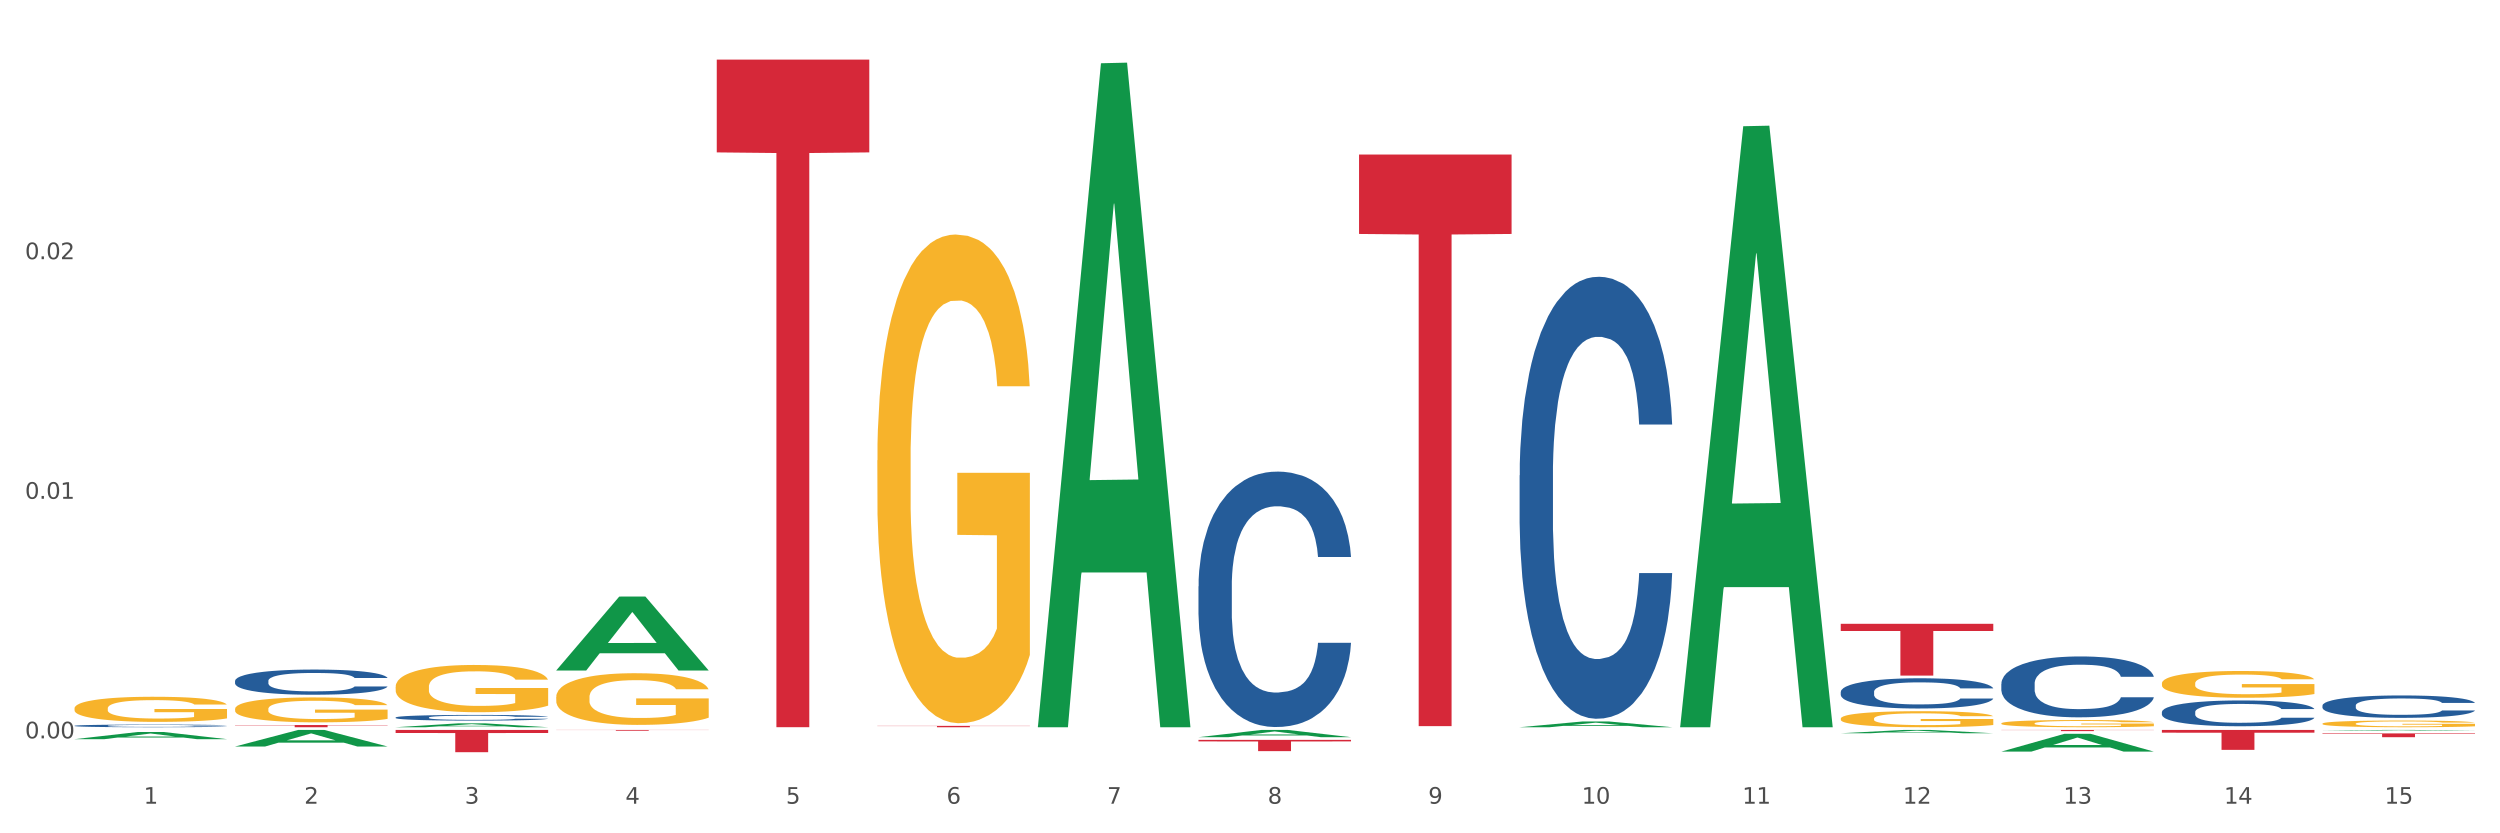 <?xml version="1.0" encoding="utf-8" standalone="no"?>
<!DOCTYPE svg PUBLIC "-//W3C//DTD SVG 1.1//EN"
  "http://www.w3.org/Graphics/SVG/1.1/DTD/svg11.dtd">
<svg xmlns:xlink="http://www.w3.org/1999/xlink" width="1080pt" height="360pt" viewBox="0 0 1080 360" xmlns="http://www.w3.org/2000/svg" version="1.1">
 <rect x="0" y="0" width="1080" height="360" fill="#333333" stroke="none"/>
 <defs>
  <style type="text/css">*{stroke-linejoin: round; stroke-linecap: butt}</style>
 </defs>
 <g id="figure_1">
  <g id="patch_1">
   <path d="M 0 360 
L 1080 360 
L 1080 0 
L 0 0 
z
" style="fill: #ffffff; stroke: #ffffff; stroke-linejoin: miter"/>
  </g>
  <g id="axes_1">
   <g id="matplotlib.axis_1">
    <g id="xtick_1">
     <g id="text_1">
      <!-- 1 -->
      <g style="fill: #4d4d4d" transform="translate(62.07 347.204) scale(0.096 -0.096)">
       <defs>
        <path id="DejaVuSans-31" d="M 794 531 
L 1825 531 
L 1825 4091 
L 703 3866 
L 703 4441 
L 1819 4666 
L 2450 4666 
L 2450 531 
L 3481 531 
L 3481 0 
L 794 0 
L 794 531 
z
" transform="scale(0.016)"/>
       </defs>
       <use xlink:href="#DejaVuSans-31"/>
      </g>
     </g>
    </g>
    <g id="xtick_2">
     <g id="text_2">
      <!-- 2 -->
      <g style="fill: #4d4d4d" transform="translate(131.436 347.204) scale(0.096 -0.096)">
       <defs>
        <path id="DejaVuSans-32" d="M 1228 531 
L 3431 531 
L 3431 0 
L 469 0 
L 469 531 
Q 828 903 1448 1529 
Q 2069 2156 2228 2338 
Q 2531 2678 2651 2914 
Q 2772 3150 2772 3378 
Q 2772 3750 2511 3984 
Q 2250 4219 1831 4219 
Q 1534 4219 1204 4116 
Q 875 4013 500 3803 
L 500 4441 
Q 881 4594 1212 4672 
Q 1544 4750 1819 4750 
Q 2544 4750 2975 4387 
Q 3406 4025 3406 3419 
Q 3406 3131 3298 2873 
Q 3191 2616 2906 2266 
Q 2828 2175 2409 1742 
Q 1991 1309 1228 531 
z
" transform="scale(0.016)"/>
       </defs>
       <use xlink:href="#DejaVuSans-32"/>
      </g>
     </g>
    </g>
    <g id="xtick_3">
     <g id="text_3">
      <!-- 3 -->
      <g style="fill: #4d4d4d" transform="translate(200.802 347.204) scale(0.096 -0.096)">
       <defs>
        <path id="DejaVuSans-33" d="M 2597 2516 
Q 3050 2419 3304 2112 
Q 3559 1806 3559 1356 
Q 3559 666 3084 287 
Q 2609 -91 1734 -91 
Q 1441 -91 1130 -33 
Q 819 25 488 141 
L 488 750 
Q 750 597 1062 519 
Q 1375 441 1716 441 
Q 2309 441 2620 675 
Q 2931 909 2931 1356 
Q 2931 1769 2642 2001 
Q 2353 2234 1838 2234 
L 1294 2234 
L 1294 2753 
L 1863 2753 
Q 2328 2753 2575 2939 
Q 2822 3125 2822 3475 
Q 2822 3834 2567 4026 
Q 2313 4219 1838 4219 
Q 1578 4219 1281 4162 
Q 984 4106 628 3988 
L 628 4550 
Q 988 4650 1302 4700 
Q 1616 4750 1894 4750 
Q 2613 4750 3031 4423 
Q 3450 4097 3450 3541 
Q 3450 3153 3228 2886 
Q 3006 2619 2597 2516 
z
" transform="scale(0.016)"/>
       </defs>
       <use xlink:href="#DejaVuSans-33"/>
      </g>
     </g>
    </g>
    <g id="xtick_4">
     <g id="text_4">
      <!-- 4 -->
      <g style="fill: #4d4d4d" transform="translate(270.169 347.204) scale(0.096 -0.096)">
       <defs>
        <path id="DejaVuSans-34" d="M 2419 4116 
L 825 1625 
L 2419 1625 
L 2419 4116 
z
M 2253 4666 
L 3047 4666 
L 3047 1625 
L 3713 1625 
L 3713 1100 
L 3047 1100 
L 3047 0 
L 2419 0 
L 2419 1100 
L 313 1100 
L 313 1709 
L 2253 4666 
z
" transform="scale(0.016)"/>
       </defs>
       <use xlink:href="#DejaVuSans-34"/>
      </g>
     </g>
    </g>
    <g id="xtick_5">
     <g id="text_5">
      <!-- 5 -->
      <g style="fill: #4d4d4d" transform="translate(339.535 347.204) scale(0.096 -0.096)">
       <defs>
        <path id="DejaVuSans-35" d="M 691 4666 
L 3169 4666 
L 3169 4134 
L 1269 4134 
L 1269 2991 
Q 1406 3038 1543 3061 
Q 1681 3084 1819 3084 
Q 2600 3084 3056 2656 
Q 3513 2228 3513 1497 
Q 3513 744 3044 326 
Q 2575 -91 1722 -91 
Q 1428 -91 1123 -41 
Q 819 9 494 109 
L 494 744 
Q 775 591 1075 516 
Q 1375 441 1709 441 
Q 2250 441 2565 725 
Q 2881 1009 2881 1497 
Q 2881 1984 2565 2268 
Q 2250 2553 1709 2553 
Q 1456 2553 1204 2497 
Q 953 2441 691 2322 
L 691 4666 
z
" transform="scale(0.016)"/>
       </defs>
       <use xlink:href="#DejaVuSans-35"/>
      </g>
     </g>
    </g>
    <g id="xtick_6">
     <g id="text_6">
      <!-- 6 -->
      <g style="fill: #4d4d4d" transform="translate(408.901 347.204) scale(0.096 -0.096)">
       <defs>
        <path id="DejaVuSans-36" d="M 2113 2584 
Q 1688 2584 1439 2293 
Q 1191 2003 1191 1497 
Q 1191 994 1439 701 
Q 1688 409 2113 409 
Q 2538 409 2786 701 
Q 3034 994 3034 1497 
Q 3034 2003 2786 2293 
Q 2538 2584 2113 2584 
z
M 3366 4563 
L 3366 3988 
Q 3128 4100 2886 4159 
Q 2644 4219 2406 4219 
Q 1781 4219 1451 3797 
Q 1122 3375 1075 2522 
Q 1259 2794 1537 2939 
Q 1816 3084 2150 3084 
Q 2853 3084 3261 2657 
Q 3669 2231 3669 1497 
Q 3669 778 3244 343 
Q 2819 -91 2113 -91 
Q 1303 -91 875 529 
Q 447 1150 447 2328 
Q 447 3434 972 4092 
Q 1497 4750 2381 4750 
Q 2619 4750 2861 4703 
Q 3103 4656 3366 4563 
z
" transform="scale(0.016)"/>
       </defs>
       <use xlink:href="#DejaVuSans-36"/>
      </g>
     </g>
    </g>
    <g id="xtick_7">
     <g id="text_7">
      <!-- 7 -->
      <g style="fill: #4d4d4d" transform="translate(478.267 347.204) scale(0.096 -0.096)">
       <defs>
        <path id="DejaVuSans-37" d="M 525 4666 
L 3525 4666 
L 3525 4397 
L 1831 0 
L 1172 0 
L 2766 4134 
L 525 4134 
L 525 4666 
z
" transform="scale(0.016)"/>
       </defs>
       <use xlink:href="#DejaVuSans-37"/>
      </g>
     </g>
    </g>
    <g id="xtick_8">
     <g id="text_8">
      <!-- 8 -->
      <g style="fill: #4d4d4d" transform="translate(547.634 347.204) scale(0.096 -0.096)">
       <defs>
        <path id="DejaVuSans-38" d="M 2034 2216 
Q 1584 2216 1326 1975 
Q 1069 1734 1069 1313 
Q 1069 891 1326 650 
Q 1584 409 2034 409 
Q 2484 409 2743 651 
Q 3003 894 3003 1313 
Q 3003 1734 2745 1975 
Q 2488 2216 2034 2216 
z
M 1403 2484 
Q 997 2584 770 2862 
Q 544 3141 544 3541 
Q 544 4100 942 4425 
Q 1341 4750 2034 4750 
Q 2731 4750 3128 4425 
Q 3525 4100 3525 3541 
Q 3525 3141 3298 2862 
Q 3072 2584 2669 2484 
Q 3125 2378 3379 2068 
Q 3634 1759 3634 1313 
Q 3634 634 3220 271 
Q 2806 -91 2034 -91 
Q 1263 -91 848 271 
Q 434 634 434 1313 
Q 434 1759 690 2068 
Q 947 2378 1403 2484 
z
M 1172 3481 
Q 1172 3119 1398 2916 
Q 1625 2713 2034 2713 
Q 2441 2713 2670 2916 
Q 2900 3119 2900 3481 
Q 2900 3844 2670 4047 
Q 2441 4250 2034 4250 
Q 1625 4250 1398 4047 
Q 1172 3844 1172 3481 
z
" transform="scale(0.016)"/>
       </defs>
       <use xlink:href="#DejaVuSans-38"/>
      </g>
     </g>
    </g>
    <g id="xtick_9">
     <g id="text_9">
      <!-- 9 -->
      <g style="fill: #4d4d4d" transform="translate(617 347.204) scale(0.096 -0.096)">
       <defs>
        <path id="DejaVuSans-39" d="M 703 97 
L 703 672 
Q 941 559 1184 500 
Q 1428 441 1663 441 
Q 2288 441 2617 861 
Q 2947 1281 2994 2138 
Q 2813 1869 2534 1725 
Q 2256 1581 1919 1581 
Q 1219 1581 811 2004 
Q 403 2428 403 3163 
Q 403 3881 828 4315 
Q 1253 4750 1959 4750 
Q 2769 4750 3195 4129 
Q 3622 3509 3622 2328 
Q 3622 1225 3098 567 
Q 2575 -91 1691 -91 
Q 1453 -91 1209 -44 
Q 966 3 703 97 
z
M 1959 2075 
Q 2384 2075 2632 2365 
Q 2881 2656 2881 3163 
Q 2881 3666 2632 3958 
Q 2384 4250 1959 4250 
Q 1534 4250 1286 3958 
Q 1038 3666 1038 3163 
Q 1038 2656 1286 2365 
Q 1534 2075 1959 2075 
z
" transform="scale(0.016)"/>
       </defs>
       <use xlink:href="#DejaVuSans-39"/>
      </g>
     </g>
    </g>
    <g id="xtick_10">
     <g id="text_10">
      <!-- 10 -->
      <g style="fill: #4d4d4d" transform="translate(683.312 347.204) scale(0.096 -0.096)">
       <defs>
        <path id="DejaVuSans-30" d="M 2034 4250 
Q 1547 4250 1301 3770 
Q 1056 3291 1056 2328 
Q 1056 1369 1301 889 
Q 1547 409 2034 409 
Q 2525 409 2770 889 
Q 3016 1369 3016 2328 
Q 3016 3291 2770 3770 
Q 2525 4250 2034 4250 
z
M 2034 4750 
Q 2819 4750 3233 4129 
Q 3647 3509 3647 2328 
Q 3647 1150 3233 529 
Q 2819 -91 2034 -91 
Q 1250 -91 836 529 
Q 422 1150 422 2328 
Q 422 3509 836 4129 
Q 1250 4750 2034 4750 
z
" transform="scale(0.016)"/>
       </defs>
       <use xlink:href="#DejaVuSans-31"/>
       <use xlink:href="#DejaVuSans-30" transform="translate(63.623 0)"/>
      </g>
     </g>
    </g>
    <g id="xtick_11">
     <g id="text_11">
      <!-- 11 -->
      <g style="fill: #4d4d4d" transform="translate(752.678 347.204) scale(0.096 -0.096)">
       <use xlink:href="#DejaVuSans-31"/>
       <use xlink:href="#DejaVuSans-31" transform="translate(63.623 0)"/>
      </g>
     </g>
    </g>
    <g id="xtick_12">
     <g id="text_12">
      <!-- 12 -->
      <g style="fill: #4d4d4d" transform="translate(822.044 347.204) scale(0.096 -0.096)">
       <use xlink:href="#DejaVuSans-31"/>
       <use xlink:href="#DejaVuSans-32" transform="translate(63.623 0)"/>
      </g>
     </g>
    </g>
    <g id="xtick_13">
     <g id="text_13">
      <!-- 13 -->
      <g style="fill: #4d4d4d" transform="translate(891.411 347.204) scale(0.096 -0.096)">
       <use xlink:href="#DejaVuSans-31"/>
       <use xlink:href="#DejaVuSans-33" transform="translate(63.623 0)"/>
      </g>
     </g>
    </g>
    <g id="xtick_14">
     <g id="text_14">
      <!-- 14 -->
      <g style="fill: #4d4d4d" transform="translate(960.777 347.204) scale(0.096 -0.096)">
       <use xlink:href="#DejaVuSans-31"/>
       <use xlink:href="#DejaVuSans-34" transform="translate(63.623 0)"/>
      </g>
     </g>
    </g>
    <g id="xtick_15">
     <g id="text_15">
      <!-- 15 -->
      <g style="fill: #4d4d4d" transform="translate(1030.143 347.204) scale(0.096 -0.096)">
       <use xlink:href="#DejaVuSans-31"/>
       <use xlink:href="#DejaVuSans-35" transform="translate(63.623 0)"/>
      </g>
     </g>
    </g>
    <g id="xtick_16"/>
    <g id="xtick_17"/>
    <g id="xtick_18"/>
    <g id="xtick_19"/>
    <g id="xtick_20"/>
    <g id="xtick_21"/>
    <g id="xtick_22"/>
    <g id="xtick_23"/>
    <g id="xtick_24"/>
    <g id="xtick_25"/>
    <g id="xtick_26"/>
    <g id="xtick_27"/>
    <g id="xtick_28"/>
    <g id="xtick_29"/>
   </g>
   <g id="matplotlib.axis_2">
    <g id="ytick_1">
     <g id="text_16">
      <!-- 0.00 -->
      <g style="fill: #4d4d4d" transform="translate(10.8 318.974) scale(0.096 -0.096)">
       <defs>
        <path id="DejaVuSans-2e" d="M 684 794 
L 1344 794 
L 1344 0 
L 684 0 
L 684 794 
z
" transform="scale(0.016)"/>
       </defs>
       <use xlink:href="#DejaVuSans-30"/>
       <use xlink:href="#DejaVuSans-2e" transform="translate(63.623 0)"/>
       <use xlink:href="#DejaVuSans-30" transform="translate(95.41 0)"/>
       <use xlink:href="#DejaVuSans-30" transform="translate(159.033 0)"/>
      </g>
     </g>
    </g>
    <g id="ytick_2">
     <g id="text_17">
      <!-- 0.01 -->
      <g style="fill: #4d4d4d" transform="translate(10.8 215.472) scale(0.096 -0.096)">
       <use xlink:href="#DejaVuSans-30"/>
       <use xlink:href="#DejaVuSans-2e" transform="translate(63.623 0)"/>
       <use xlink:href="#DejaVuSans-30" transform="translate(95.41 0)"/>
       <use xlink:href="#DejaVuSans-31" transform="translate(159.033 0)"/>
      </g>
     </g>
    </g>
    <g id="ytick_3">
     <g id="text_18">
      <!-- 0.02 -->
      <g style="fill: #4d4d4d" transform="translate(10.8 111.969) scale(0.096 -0.096)">
       <use xlink:href="#DejaVuSans-30"/>
       <use xlink:href="#DejaVuSans-2e" transform="translate(63.623 0)"/>
       <use xlink:href="#DejaVuSans-30" transform="translate(95.41 0)"/>
       <use xlink:href="#DejaVuSans-32" transform="translate(159.033 0)"/>
      </g>
     </g>
    </g>
    <g id="ytick_4"/>
    <g id="ytick_5"/>
    <g id="ytick_6"/>
   </g>
   <g id="PolyCollection_1">
    <path d="M 32.175 319.315 
L 32.243 319.312 
L 59.417 316.231 
L 70.695 316.228 
L 98.073 319.321 
L 85.029 319.321 
L 79.119 318.601 
L 51.061 318.601 
L 50.857 318.612 
L 45.151 319.321 
L 32.175 319.321 
L 32.175 319.315 
L 54.594 318.171 
L 75.586 318.168 
L 65.192 316.887 
L 65.056 316.881 
L 64.92 316.89 
L 54.526 318.168 
L 54.594 318.171 
L 32.175 319.315 
z
" clip-path="url(#p2086b91f50)" style="fill: #109648"/>
    <path d="M 1003.302 316.823 
L 1069.2 316.823 
L 1069.2 317.051 
L 1043.278 317.053 
L 1043.278 318.464 
L 1029.068 318.464 
L 1029.068 317.053 
L 1003.302 317.051 
L 1003.302 316.825 
L 1003.302 316.823 
z
" clip-path="url(#p2086b91f50)" style="fill: #d62839"/>
    <path d="M 933.936 315.327 
L 999.834 315.327 
L 999.834 316.524 
L 973.912 316.532 
L 973.912 323.943 
L 959.702 323.943 
L 959.702 316.532 
L 933.936 316.524 
L 933.936 315.335 
L 933.936 315.327 
z
" clip-path="url(#p2086b91f50)" style="fill: #d62839"/>
    <path d="M 864.57 315.327 
L 930.468 315.327 
L 930.468 315.398 
L 904.546 315.399 
L 904.546 315.842 
L 890.335 315.842 
L 890.335 315.399 
L 864.57 315.398 
L 864.57 315.327 
L 864.57 315.327 
z
" clip-path="url(#p2086b91f50)" style="fill: #d62839"/>
    <path d="M 795.203 269.475 
L 861.101 269.475 
L 861.101 272.585 
L 835.179 272.606 
L 835.179 291.852 
L 820.969 291.852 
L 820.969 272.606 
L 795.203 272.585 
L 795.203 269.496 
L 795.203 269.475 
z
" clip-path="url(#p2086b91f50)" style="fill: #d62839"/>
    <path d="M 587.105 66.75 
L 653.003 66.75 
L 653.003 101.068 
L 627.081 101.3 
L 627.081 313.702 
L 612.871 313.702 
L 612.871 101.3 
L 587.105 101.068 
L 587.105 66.982 
L 587.105 66.75 
z
" clip-path="url(#p2086b91f50)" style="fill: #d62839"/>
    <path d="M 517.739 319.623 
L 583.636 319.623 
L 583.636 320.298 
L 557.715 320.303 
L 557.715 324.483 
L 543.504 324.483 
L 543.504 320.303 
L 517.739 320.298 
L 517.739 319.628 
L 517.739 319.623 
z
" clip-path="url(#p2086b91f50)" style="fill: #d62839"/>
    <path d="M 379.006 313.585 
L 444.904 313.585 
L 444.904 313.666 
L 418.982 313.667 
L 418.982 314.168 
L 404.772 314.168 
L 404.772 313.667 
L 379.006 313.666 
L 379.006 313.586 
L 379.006 313.585 
z
" clip-path="url(#p2086b91f50)" style="fill: #d62839"/>
    <path d="M 309.64 25.759 
L 375.538 25.759 
L 375.538 65.834 
L 349.616 66.105 
L 349.616 314.137 
L 335.406 314.137 
L 335.406 66.105 
L 309.64 65.834 
L 309.64 26.03 
L 309.64 25.759 
z
" clip-path="url(#p2086b91f50)" style="fill: #d62839"/>
    <path d="M 101.541 313.216 
L 167.439 313.216 
L 167.439 313.348 
L 141.517 313.349 
L 141.517 314.168 
L 127.307 314.168 
L 127.307 313.349 
L 101.541 313.348 
L 101.541 313.216 
L 101.541 313.216 
z
" clip-path="url(#p2086b91f50)" style="fill: #d62839"/>
    <path d="M 240.274 315.327 
L 306.172 315.327 
L 306.172 315.375 
L 280.25 315.375 
L 280.25 315.672 
L 266.039 315.672 
L 266.039 315.375 
L 240.274 315.375 
L 240.274 315.327 
L 240.274 315.327 
z
" clip-path="url(#p2086b91f50)" style="fill: #d62839"/>
    <path d="M 933.936 307.602 
L 934.014 307.592 
L 934.014 307.306 
L 934.247 306.919 
L 935.104 306.207 
L 936.195 305.667 
L 938.064 305.035 
L 939.077 304.771 
L 940.401 304.475 
L 943.127 303.997 
L 946.243 303.589 
L 948.424 303.365 
L 950.06 303.222 
L 953.721 302.968 
L 955.824 302.856 
L 958.005 302.764 
L 959.874 302.703 
L 962.99 302.632 
L 965.483 302.601 
L 968.365 302.591 
L 970.779 302.601 
L 973.973 302.642 
L 978.647 302.764 
L 980.438 302.835 
L 982.853 302.958 
L 985.346 303.121 
L 987.371 303.284 
L 989.708 303.518 
L 992.122 303.823 
L 994.459 304.21 
L 996.095 304.567 
L 997.419 304.944 
L 998.587 305.402 
L 999.444 305.901 
L 999.834 306.319 
L 985.579 306.319 
L 985.19 305.942 
L 984.411 305.534 
L 983.632 305.259 
L 982.775 305.035 
L 981.451 304.781 
L 980.283 304.618 
L 978.335 304.424 
L 976.544 304.302 
L 975.064 304.231 
L 973.272 304.17 
L 969.455 304.109 
L 966.729 304.109 
L 965.015 304.129 
L 962.912 304.18 
L 961.121 304.251 
L 959.018 304.373 
L 957.382 304.506 
L 955.746 304.679 
L 954.811 304.801 
L 953.409 305.025 
L 952.475 305.208 
L 951.228 305.524 
L 950.527 305.748 
L 949.281 306.329 
L 948.736 306.756 
L 948.502 307.052 
L 948.346 307.378 
L 948.346 308.966 
L 948.814 309.679 
L 949.203 309.985 
L 949.826 310.331 
L 950.995 310.779 
L 952.708 311.217 
L 954.5 311.533 
L 955.98 311.726 
L 957.382 311.869 
L 958.784 311.981 
L 960.498 312.083 
L 961.9 312.144 
L 964.003 312.205 
L 966.495 312.236 
L 968.443 312.236 
L 972.415 312.185 
L 974.207 312.134 
L 975.92 312.063 
L 977.79 311.951 
L 979.27 311.828 
L 980.127 311.737 
L 981.529 311.543 
L 982.619 311.339 
L 983.554 311.105 
L 984.177 310.902 
L 984.878 310.596 
L 985.423 310.25 
L 985.579 310.066 
L 999.834 310.066 
L 999.522 310.433 
L 998.977 310.789 
L 997.886 311.268 
L 997.03 311.543 
L 995.705 311.879 
L 994.303 312.164 
L 992.356 312.48 
L 990.564 312.714 
L 988.695 312.918 
L 986.67 313.101 
L 983.009 313.356 
L 981.685 313.427 
L 978.88 313.549 
L 976.699 313.621 
L 973.506 313.692 
L 970.234 313.733 
L 966.807 313.743 
L 963.769 313.723 
L 960.42 313.661 
L 958.317 313.6 
L 955.98 313.509 
L 953.253 313.366 
L 950.683 313.193 
L 948.268 312.989 
L 946.009 312.755 
L 943.906 312.49 
L 941.18 312.052 
L 939.155 311.625 
L 937.675 311.227 
L 936.662 310.891 
L 935.65 310.464 
L 935.104 310.168 
L 934.247 309.455 
L 933.936 308.793 
L 933.936 307.602 
z
" clip-path="url(#p2086b91f50)" style="fill: #255c99"/>
    <path d="M 864.57 295.401 
L 864.648 295.377 
L 864.648 294.704 
L 864.881 293.791 
L 865.738 292.109 
L 866.829 290.836 
L 868.698 289.346 
L 869.711 288.721 
L 871.035 288.025 
L 873.761 286.895 
L 876.877 285.934 
L 879.058 285.406 
L 880.694 285.069 
L 884.355 284.469 
L 886.458 284.204 
L 888.639 283.988 
L 890.508 283.844 
L 893.624 283.676 
L 896.117 283.604 
L 898.999 283.58 
L 901.413 283.604 
L 904.607 283.7 
L 909.281 283.988 
L 911.072 284.156 
L 913.487 284.445 
L 915.979 284.829 
L 918.005 285.214 
L 920.341 285.766 
L 922.756 286.487 
L 925.093 287.4 
L 926.729 288.241 
L 928.053 289.13 
L 929.221 290.211 
L 930.078 291.388 
L 930.468 292.373 
L 916.213 292.373 
L 915.824 291.484 
L 915.045 290.523 
L 914.266 289.875 
L 913.409 289.346 
L 912.085 288.745 
L 910.916 288.361 
L 908.969 287.905 
L 907.177 287.616 
L 905.697 287.448 
L 903.906 287.304 
L 900.089 287.16 
L 897.363 287.16 
L 895.649 287.208 
L 893.546 287.328 
L 891.754 287.496 
L 889.651 287.784 
L 888.016 288.097 
L 886.38 288.505 
L 885.445 288.793 
L 884.043 289.322 
L 883.108 289.755 
L 881.862 290.499 
L 881.161 291.028 
L 879.915 292.397 
L 879.369 293.407 
L 879.136 294.103 
L 878.98 294.872 
L 878.98 298.62 
L 879.447 300.302 
L 879.837 301.023 
L 880.46 301.84 
L 881.628 302.897 
L 883.342 303.93 
L 885.134 304.675 
L 886.614 305.131 
L 888.016 305.468 
L 889.418 305.732 
L 891.131 305.972 
L 892.533 306.116 
L 894.637 306.261 
L 897.129 306.333 
L 899.076 306.333 
L 903.049 306.212 
L 904.841 306.092 
L 906.554 305.924 
L 908.424 305.66 
L 909.904 305.372 
L 910.76 305.155 
L 912.163 304.699 
L 913.253 304.218 
L 914.188 303.666 
L 914.811 303.185 
L 915.512 302.464 
L 916.057 301.647 
L 916.213 301.215 
L 930.468 301.215 
L 930.156 302.08 
L 929.611 302.921 
L 928.52 304.05 
L 927.663 304.699 
L 926.339 305.492 
L 924.937 306.164 
L 922.99 306.909 
L 921.198 307.462 
L 919.329 307.942 
L 917.304 308.375 
L 913.643 308.975 
L 912.318 309.144 
L 909.514 309.432 
L 907.333 309.6 
L 904.14 309.768 
L 900.868 309.864 
L 897.441 309.888 
L 894.403 309.84 
L 891.053 309.696 
L 888.95 309.552 
L 886.614 309.336 
L 883.887 309 
L 881.317 308.591 
L 878.902 308.111 
L 876.643 307.558 
L 874.54 306.933 
L 871.814 305.9 
L 869.789 304.891 
L 868.309 303.954 
L 867.296 303.161 
L 866.283 302.152 
L 865.738 301.455 
L 864.881 299.773 
L 864.57 298.212 
L 864.57 295.401 
z
" clip-path="url(#p2086b91f50)" style="fill: #255c99"/>
    <path d="M 795.203 298.881 
L 795.281 298.869 
L 795.281 298.535 
L 795.515 298.082 
L 796.372 297.246 
L 797.462 296.614 
L 799.332 295.874 
L 800.344 295.564 
L 801.669 295.218 
L 804.395 294.657 
L 807.511 294.179 
L 809.692 293.917 
L 811.327 293.75 
L 814.988 293.451 
L 817.092 293.32 
L 819.273 293.213 
L 821.142 293.141 
L 824.258 293.058 
L 826.75 293.022 
L 829.632 293.01 
L 832.047 293.022 
L 835.241 293.069 
L 839.914 293.213 
L 841.706 293.296 
L 844.121 293.439 
L 846.613 293.63 
L 848.638 293.821 
L 850.975 294.096 
L 853.39 294.454 
L 855.727 294.907 
L 857.362 295.325 
L 858.687 295.766 
L 859.855 296.303 
L 860.712 296.888 
L 861.101 297.377 
L 846.847 297.377 
L 846.457 296.936 
L 845.678 296.459 
L 844.899 296.136 
L 844.043 295.874 
L 842.718 295.576 
L 841.55 295.385 
L 839.603 295.158 
L 837.811 295.015 
L 836.331 294.931 
L 834.54 294.86 
L 830.723 294.788 
L 827.997 294.788 
L 826.283 294.812 
L 824.18 294.871 
L 822.388 294.955 
L 820.285 295.098 
L 818.649 295.253 
L 817.014 295.456 
L 816.079 295.599 
L 814.677 295.862 
L 813.742 296.077 
L 812.496 296.447 
L 811.795 296.709 
L 810.548 297.389 
L 810.003 297.891 
L 809.77 298.237 
L 809.614 298.619 
L 809.614 300.48 
L 810.081 301.316 
L 810.471 301.674 
L 811.094 302.079 
L 812.262 302.604 
L 813.976 303.117 
L 815.767 303.487 
L 817.247 303.714 
L 818.649 303.881 
L 820.051 304.013 
L 821.765 304.132 
L 823.167 304.203 
L 825.27 304.275 
L 827.763 304.311 
L 829.71 304.311 
L 833.683 304.251 
L 835.474 304.192 
L 837.188 304.108 
L 839.057 303.977 
L 840.537 303.834 
L 841.394 303.726 
L 842.796 303.499 
L 843.887 303.261 
L 844.822 302.986 
L 845.445 302.748 
L 846.146 302.39 
L 846.691 301.984 
L 846.847 301.769 
L 861.101 301.769 
L 860.79 302.199 
L 860.245 302.616 
L 859.154 303.177 
L 858.297 303.499 
L 856.973 303.893 
L 855.571 304.227 
L 853.624 304.597 
L 851.832 304.872 
L 849.963 305.11 
L 847.937 305.325 
L 844.276 305.624 
L 842.952 305.707 
L 840.148 305.85 
L 837.967 305.934 
L 834.773 306.017 
L 831.502 306.065 
L 828.074 306.077 
L 825.037 306.053 
L 821.687 305.982 
L 819.584 305.91 
L 817.247 305.803 
L 814.521 305.635 
L 811.951 305.433 
L 809.536 305.194 
L 807.277 304.919 
L 805.174 304.609 
L 802.448 304.096 
L 800.422 303.595 
L 798.942 303.129 
L 797.93 302.736 
L 796.917 302.234 
L 796.372 301.888 
L 795.515 301.053 
L 795.203 300.277 
L 795.203 298.881 
z
" clip-path="url(#p2086b91f50)" style="fill: #255c99"/>
    <path d="M 656.471 205.361 
L 656.549 205.187 
L 656.549 200.304 
L 656.783 193.678 
L 657.639 181.471 
L 658.73 172.23 
L 660.599 161.418 
L 661.612 156.884 
L 662.936 151.828 
L 665.662 143.632 
L 668.778 136.657 
L 670.959 132.821 
L 672.595 130.379 
L 676.256 126.02 
L 678.359 124.102 
L 680.54 122.532 
L 682.41 121.486 
L 685.525 120.265 
L 688.018 119.742 
L 690.9 119.568 
L 693.315 119.742 
L 696.508 120.44 
L 701.182 122.532 
L 702.973 123.753 
L 705.388 125.846 
L 707.881 128.636 
L 709.906 131.426 
L 712.243 135.436 
L 714.657 140.667 
L 716.994 147.294 
L 718.63 153.397 
L 719.954 159.849 
L 721.123 167.696 
L 721.979 176.24 
L 722.369 183.39 
L 708.114 183.39 
L 707.725 176.938 
L 706.946 169.963 
L 706.167 165.254 
L 705.31 161.418 
L 703.986 157.059 
L 702.818 154.269 
L 700.87 150.956 
L 699.079 148.863 
L 697.599 147.643 
L 695.807 146.596 
L 691.99 145.55 
L 689.264 145.55 
L 687.55 145.899 
L 685.447 146.771 
L 683.656 147.991 
L 681.553 150.084 
L 679.917 152.351 
L 678.281 155.315 
L 677.346 157.408 
L 675.944 161.244 
L 675.01 164.383 
L 673.763 169.788 
L 673.062 173.625 
L 671.816 183.564 
L 671.271 190.888 
L 671.037 195.945 
L 670.881 201.525 
L 670.881 228.727 
L 671.349 240.934 
L 671.738 246.165 
L 672.361 252.094 
L 673.53 259.766 
L 675.243 267.264 
L 677.035 272.67 
L 678.515 275.983 
L 679.917 278.424 
L 681.319 280.343 
L 683.033 282.086 
L 684.435 283.133 
L 686.538 284.179 
L 689.03 284.702 
L 690.978 284.702 
L 694.95 283.83 
L 696.742 282.958 
L 698.456 281.738 
L 700.325 279.819 
L 701.805 277.727 
L 702.662 276.158 
L 704.064 272.844 
L 705.154 269.357 
L 706.089 265.346 
L 706.712 261.859 
L 707.413 256.627 
L 707.959 250.699 
L 708.114 247.56 
L 722.369 247.56 
L 722.057 253.837 
L 721.512 259.941 
L 720.422 268.136 
L 719.565 272.844 
L 718.241 278.599 
L 716.838 283.481 
L 714.891 288.887 
L 713.1 292.898 
L 711.23 296.385 
L 709.205 299.524 
L 705.544 303.883 
L 704.22 305.104 
L 701.416 307.196 
L 699.235 308.417 
L 696.041 309.638 
L 692.769 310.335 
L 689.342 310.51 
L 686.304 310.161 
L 682.955 309.115 
L 680.852 308.068 
L 678.515 306.499 
L 675.789 304.058 
L 673.218 301.093 
L 670.803 297.606 
L 668.544 293.595 
L 666.441 289.061 
L 663.715 281.563 
L 661.69 274.239 
L 660.21 267.439 
L 659.197 261.684 
L 658.185 254.361 
L 657.639 249.304 
L 656.783 237.097 
L 656.471 225.763 
L 656.471 205.361 
z
" clip-path="url(#p2086b91f50)" style="fill: #255c99"/>
    <path d="M 517.739 253.311 
L 517.816 253.21 
L 517.816 250.389 
L 518.05 246.559 
L 518.907 239.504 
L 519.997 234.163 
L 521.867 227.915 
L 522.88 225.294 
L 524.204 222.372 
L 526.93 217.635 
L 530.046 213.604 
L 532.227 211.387 
L 533.863 209.976 
L 537.523 207.456 
L 539.627 206.348 
L 541.808 205.441 
L 543.677 204.836 
L 546.793 204.131 
L 549.285 203.828 
L 552.167 203.728 
L 554.582 203.828 
L 557.776 204.232 
L 562.449 205.441 
L 564.241 206.146 
L 566.656 207.356 
L 569.148 208.968 
L 571.173 210.581 
L 573.51 212.899 
L 575.925 215.922 
L 578.262 219.752 
L 579.898 223.279 
L 581.222 227.008 
L 582.39 231.543 
L 583.247 236.481 
L 583.636 240.613 
L 569.382 240.613 
L 568.992 236.884 
L 568.214 232.853 
L 567.435 230.132 
L 566.578 227.915 
L 565.254 225.395 
L 564.085 223.783 
L 562.138 221.868 
L 560.346 220.659 
L 558.866 219.953 
L 557.075 219.348 
L 553.258 218.744 
L 550.532 218.744 
L 548.818 218.945 
L 546.715 219.449 
L 544.923 220.155 
L 542.82 221.364 
L 541.184 222.674 
L 539.549 224.387 
L 538.614 225.597 
L 537.212 227.814 
L 536.277 229.628 
L 535.031 232.752 
L 534.33 234.969 
L 533.084 240.714 
L 532.538 244.946 
L 532.305 247.869 
L 532.149 251.094 
L 532.149 266.816 
L 532.616 273.87 
L 533.006 276.894 
L 533.629 280.32 
L 534.797 284.754 
L 536.511 289.088 
L 538.302 292.212 
L 539.782 294.127 
L 541.184 295.538 
L 542.587 296.646 
L 544.3 297.654 
L 545.702 298.259 
L 547.805 298.864 
L 550.298 299.166 
L 552.245 299.166 
L 556.218 298.662 
L 558.009 298.158 
L 559.723 297.453 
L 561.593 296.344 
L 563.073 295.135 
L 563.929 294.228 
L 565.331 292.313 
L 566.422 290.297 
L 567.357 287.979 
L 567.98 285.964 
L 568.681 282.94 
L 569.226 279.514 
L 569.382 277.7 
L 583.636 277.7 
L 583.325 281.328 
L 582.78 284.855 
L 581.689 289.592 
L 580.832 292.313 
L 579.508 295.639 
L 578.106 298.46 
L 576.159 301.585 
L 574.367 303.903 
L 572.498 305.918 
L 570.472 307.732 
L 566.811 310.252 
L 565.487 310.957 
L 562.683 312.166 
L 560.502 312.872 
L 557.308 313.577 
L 554.037 313.981 
L 550.61 314.081 
L 547.572 313.88 
L 544.222 313.275 
L 542.119 312.67 
L 539.782 311.763 
L 537.056 310.352 
L 534.486 308.639 
L 532.071 306.624 
L 529.812 304.306 
L 527.709 301.685 
L 524.983 297.352 
L 522.957 293.119 
L 521.477 289.189 
L 520.465 285.863 
L 519.452 281.63 
L 518.907 278.708 
L 518.05 271.653 
L 517.739 265.102 
L 517.739 253.311 
z
" clip-path="url(#p2086b91f50)" style="fill: #255c99"/>
    <path d="M 170.907 309.951 
L 170.985 309.948 
L 170.985 309.885 
L 171.219 309.799 
L 172.076 309.642 
L 173.166 309.522 
L 175.036 309.382 
L 176.048 309.324 
L 177.373 309.258 
L 180.099 309.152 
L 183.215 309.062 
L 185.396 309.013 
L 187.031 308.981 
L 190.692 308.925 
L 192.796 308.9 
L 194.977 308.88 
L 196.846 308.866 
L 199.962 308.85 
L 202.454 308.844 
L 205.336 308.841 
L 207.751 308.844 
L 210.945 308.853 
L 215.618 308.88 
L 217.41 308.895 
L 219.825 308.922 
L 222.317 308.959 
L 224.342 308.995 
L 226.679 309.046 
L 229.094 309.114 
L 231.431 309.2 
L 233.066 309.279 
L 234.391 309.362 
L 235.559 309.464 
L 236.416 309.574 
L 236.805 309.666 
L 222.551 309.666 
L 222.161 309.583 
L 221.382 309.493 
L 220.604 309.432 
L 219.747 309.382 
L 218.422 309.326 
L 217.254 309.29 
L 215.307 309.247 
L 213.515 309.22 
L 212.035 309.204 
L 210.244 309.191 
L 206.427 309.177 
L 203.701 309.177 
L 201.987 309.182 
L 199.884 309.193 
L 198.092 309.209 
L 195.989 309.236 
L 194.353 309.265 
L 192.718 309.303 
L 191.783 309.331 
L 190.381 309.38 
L 189.446 309.421 
L 188.2 309.491 
L 187.499 309.54 
L 186.252 309.669 
L 185.707 309.763 
L 185.474 309.829 
L 185.318 309.901 
L 185.318 310.253 
L 185.785 310.41 
L 186.175 310.478 
L 186.798 310.555 
L 187.966 310.654 
L 189.68 310.751 
L 191.471 310.821 
L 192.951 310.864 
L 194.353 310.895 
L 195.755 310.92 
L 197.469 310.943 
L 198.871 310.956 
L 200.974 310.97 
L 203.467 310.976 
L 205.414 310.976 
L 209.387 310.965 
L 211.178 310.954 
L 212.892 310.938 
L 214.761 310.913 
L 216.241 310.886 
L 217.098 310.866 
L 218.5 310.823 
L 219.591 310.778 
L 220.526 310.726 
L 221.149 310.681 
L 221.85 310.613 
L 222.395 310.537 
L 222.551 310.496 
L 236.805 310.496 
L 236.494 310.577 
L 235.949 310.656 
L 234.858 310.762 
L 234.001 310.823 
L 232.677 310.897 
L 231.275 310.961 
L 229.328 311.03 
L 227.536 311.082 
L 225.667 311.127 
L 223.641 311.168 
L 219.98 311.224 
L 218.656 311.24 
L 215.852 311.267 
L 213.671 311.283 
L 210.477 311.299 
L 207.206 311.308 
L 203.779 311.31 
L 200.741 311.305 
L 197.391 311.292 
L 195.288 311.278 
L 192.951 311.258 
L 190.225 311.227 
L 187.655 311.188 
L 185.24 311.143 
L 182.981 311.091 
L 180.878 311.033 
L 178.152 310.936 
L 176.126 310.841 
L 174.646 310.753 
L 173.634 310.679 
L 172.621 310.584 
L 172.076 310.519 
L 171.219 310.361 
L 170.907 310.214 
L 170.907 309.951 
z
" clip-path="url(#p2086b91f50)" style="fill: #255c99"/>
    <path d="M 101.541 294.135 
L 101.619 294.125 
L 101.619 293.847 
L 101.853 293.469 
L 102.71 292.773 
L 103.8 292.247 
L 105.67 291.631 
L 106.682 291.372 
L 108.006 291.084 
L 110.733 290.617 
L 113.848 290.22 
L 116.029 290.001 
L 117.665 289.862 
L 121.326 289.613 
L 123.429 289.504 
L 125.61 289.415 
L 127.48 289.355 
L 130.595 289.285 
L 133.088 289.256 
L 135.97 289.246 
L 138.385 289.256 
L 141.578 289.295 
L 146.252 289.415 
L 148.044 289.484 
L 150.458 289.603 
L 152.951 289.762 
L 154.976 289.921 
L 157.313 290.15 
L 159.728 290.448 
L 162.064 290.826 
L 163.7 291.174 
L 165.024 291.541 
L 166.193 291.988 
L 167.05 292.475 
L 167.439 292.883 
L 153.185 292.883 
L 152.795 292.515 
L 152.016 292.118 
L 151.237 291.849 
L 150.38 291.631 
L 149.056 291.382 
L 147.888 291.223 
L 145.941 291.034 
L 144.149 290.915 
L 142.669 290.846 
L 140.877 290.786 
L 137.061 290.726 
L 134.334 290.726 
L 132.621 290.746 
L 130.518 290.796 
L 128.726 290.865 
L 126.623 290.985 
L 124.987 291.114 
L 123.351 291.283 
L 122.417 291.402 
L 121.015 291.621 
L 120.08 291.8 
L 118.834 292.108 
L 118.133 292.326 
L 116.886 292.893 
L 116.341 293.31 
L 116.107 293.598 
L 115.952 293.916 
L 115.952 295.466 
L 116.419 296.162 
L 116.808 296.46 
L 117.431 296.798 
L 118.6 297.235 
L 120.314 297.662 
L 122.105 297.971 
L 123.585 298.159 
L 124.987 298.298 
L 126.389 298.408 
L 128.103 298.507 
L 129.505 298.567 
L 131.608 298.626 
L 134.101 298.656 
L 136.048 298.656 
L 140.021 298.606 
L 141.812 298.557 
L 143.526 298.487 
L 145.395 298.378 
L 146.875 298.259 
L 147.732 298.169 
L 149.134 297.98 
L 150.225 297.782 
L 151.159 297.553 
L 151.783 297.354 
L 152.484 297.056 
L 153.029 296.718 
L 153.185 296.54 
L 167.439 296.54 
L 167.128 296.897 
L 166.582 297.245 
L 165.492 297.712 
L 164.635 297.98 
L 163.311 298.308 
L 161.909 298.587 
L 159.961 298.895 
L 158.17 299.123 
L 156.3 299.322 
L 154.275 299.501 
L 150.614 299.749 
L 149.29 299.819 
L 146.486 299.938 
L 144.305 300.008 
L 141.111 300.077 
L 137.84 300.117 
L 134.412 300.127 
L 131.374 300.107 
L 128.025 300.047 
L 125.922 299.988 
L 123.585 299.898 
L 120.859 299.759 
L 118.288 299.59 
L 115.874 299.392 
L 113.615 299.163 
L 111.512 298.905 
L 108.785 298.477 
L 106.76 298.06 
L 105.28 297.672 
L 104.267 297.344 
L 103.255 296.927 
L 102.71 296.639 
L 101.853 295.943 
L 101.541 295.297 
L 101.541 294.135 
z
" clip-path="url(#p2086b91f50)" style="fill: #255c99"/>
    <path d="M 32.175 313.534 
L 32.253 313.533 
L 32.253 313.503 
L 32.487 313.463 
L 33.343 313.39 
L 34.434 313.334 
L 36.303 313.269 
L 37.316 313.241 
L 38.64 313.211 
L 41.366 313.161 
L 44.482 313.119 
L 46.663 313.096 
L 48.299 313.081 
L 51.96 313.055 
L 54.063 313.043 
L 56.244 313.034 
L 58.114 313.028 
L 61.229 313.02 
L 63.722 313.017 
L 66.604 313.016 
L 69.019 313.017 
L 72.212 313.021 
L 76.886 313.034 
L 78.677 313.041 
L 81.092 313.054 
L 83.585 313.071 
L 85.61 313.088 
L 87.947 313.112 
L 90.361 313.143 
L 92.698 313.183 
L 94.334 313.22 
L 95.658 313.259 
L 96.827 313.306 
L 97.683 313.358 
L 98.073 313.401 
L 83.818 313.401 
L 83.429 313.362 
L 82.65 313.32 
L 81.871 313.292 
L 81.014 313.269 
L 79.69 313.242 
L 78.522 313.225 
L 76.574 313.205 
L 74.783 313.193 
L 73.303 313.185 
L 71.511 313.179 
L 67.694 313.173 
L 64.968 313.173 
L 63.255 313.175 
L 61.151 313.18 
L 59.36 313.188 
L 57.257 313.2 
L 55.621 313.214 
L 53.985 313.232 
L 53.05 313.244 
L 51.648 313.268 
L 50.714 313.286 
L 49.467 313.319 
L 48.766 313.342 
L 47.52 313.402 
L 46.975 313.446 
L 46.741 313.477 
L 46.585 313.511 
L 46.585 313.675 
L 47.053 313.748 
L 47.442 313.78 
L 48.065 313.816 
L 49.234 313.862 
L 50.947 313.907 
L 52.739 313.94 
L 54.219 313.96 
L 55.621 313.975 
L 57.023 313.986 
L 58.737 313.997 
L 60.139 314.003 
L 62.242 314.01 
L 64.734 314.013 
L 66.682 314.013 
L 70.654 314.007 
L 72.446 314.002 
L 74.16 313.995 
L 76.029 313.983 
L 77.509 313.971 
L 78.366 313.961 
L 79.768 313.941 
L 80.858 313.92 
L 81.793 313.896 
L 82.416 313.875 
L 83.117 313.843 
L 83.663 313.807 
L 83.818 313.788 
L 98.073 313.788 
L 97.761 313.826 
L 97.216 313.863 
L 96.126 313.913 
L 95.269 313.941 
L 93.945 313.976 
L 92.542 314.005 
L 90.595 314.038 
L 88.804 314.062 
L 86.934 314.083 
L 84.909 314.102 
L 81.248 314.128 
L 79.924 314.136 
L 77.12 314.148 
L 74.939 314.156 
L 71.745 314.163 
L 68.473 314.167 
L 65.046 314.168 
L 62.008 314.166 
L 58.659 314.16 
L 56.556 314.154 
L 54.219 314.144 
L 51.493 314.129 
L 48.922 314.112 
L 46.507 314.091 
L 44.248 314.066 
L 42.145 314.039 
L 39.419 313.994 
L 37.394 313.95 
L 35.914 313.908 
L 34.901 313.874 
L 33.889 313.83 
L 33.343 313.799 
L 32.487 313.725 
L 32.175 313.657 
L 32.175 313.534 
z
" clip-path="url(#p2086b91f50)" style="fill: #255c99"/>
    <path d="M 1003.302 304.781 
L 1003.38 304.772 
L 1003.38 304.524 
L 1003.614 304.188 
L 1004.47 303.569 
L 1005.561 303.1 
L 1007.43 302.552 
L 1008.443 302.322 
L 1009.767 302.065 
L 1012.494 301.649 
L 1015.609 301.296 
L 1017.79 301.101 
L 1019.426 300.977 
L 1023.087 300.756 
L 1025.19 300.659 
L 1027.371 300.579 
L 1029.241 300.526 
L 1032.356 300.464 
L 1034.849 300.438 
L 1037.731 300.429 
L 1040.146 300.438 
L 1043.339 300.473 
L 1048.013 300.579 
L 1049.805 300.641 
L 1052.219 300.747 
L 1054.712 300.889 
L 1056.737 301.03 
L 1059.074 301.234 
L 1061.489 301.499 
L 1063.825 301.835 
L 1065.461 302.145 
L 1066.785 302.472 
L 1067.954 302.87 
L 1068.811 303.304 
L 1069.2 303.666 
L 1054.945 303.666 
L 1054.556 303.339 
L 1053.777 302.985 
L 1052.998 302.746 
L 1052.141 302.552 
L 1050.817 302.331 
L 1049.649 302.189 
L 1047.701 302.021 
L 1045.91 301.915 
L 1044.43 301.853 
L 1042.638 301.8 
L 1038.822 301.747 
L 1036.095 301.747 
L 1034.382 301.764 
L 1032.278 301.809 
L 1030.487 301.871 
L 1028.384 301.977 
L 1026.748 302.092 
L 1025.112 302.242 
L 1024.178 302.348 
L 1022.775 302.543 
L 1021.841 302.702 
L 1020.594 302.976 
L 1019.893 303.171 
L 1018.647 303.675 
L 1018.102 304.047 
L 1017.868 304.303 
L 1017.712 304.586 
L 1017.712 305.966 
L 1018.18 306.585 
L 1018.569 306.85 
L 1019.192 307.151 
L 1020.361 307.54 
L 1022.074 307.921 
L 1023.866 308.195 
L 1025.346 308.363 
L 1026.748 308.487 
L 1028.15 308.584 
L 1029.864 308.673 
L 1031.266 308.726 
L 1033.369 308.779 
L 1035.862 308.805 
L 1037.809 308.805 
L 1041.781 308.761 
L 1043.573 308.717 
L 1045.287 308.655 
L 1047.156 308.558 
L 1048.636 308.451 
L 1049.493 308.372 
L 1050.895 308.204 
L 1051.986 308.027 
L 1052.92 307.823 
L 1053.543 307.647 
L 1054.244 307.381 
L 1054.79 307.08 
L 1054.945 306.921 
L 1069.2 306.921 
L 1068.888 307.24 
L 1068.343 307.549 
L 1067.253 307.965 
L 1066.396 308.204 
L 1065.072 308.496 
L 1063.67 308.743 
L 1061.722 309.018 
L 1059.931 309.221 
L 1058.061 309.398 
L 1056.036 309.557 
L 1052.375 309.778 
L 1051.051 309.84 
L 1048.247 309.946 
L 1046.066 310.008 
L 1042.872 310.07 
L 1039.6 310.105 
L 1036.173 310.114 
L 1033.135 310.097 
L 1029.786 310.044 
L 1027.683 309.991 
L 1025.346 309.911 
L 1022.62 309.787 
L 1020.049 309.637 
L 1017.634 309.46 
L 1015.376 309.256 
L 1013.272 309.026 
L 1010.546 308.646 
L 1008.521 308.275 
L 1007.041 307.93 
L 1006.028 307.638 
L 1005.016 307.266 
L 1004.47 307.01 
L 1003.614 306.39 
L 1003.302 305.816 
L 1003.302 304.781 
z
" clip-path="url(#p2086b91f50)" style="fill: #255c99"/>
    <path d="M 32.175 306.017 
L 32.253 306.007 
L 32.253 305.65 
L 32.408 305.343 
L 33.186 304.599 
L 34.353 303.985 
L 35.209 303.657 
L 36.065 303.39 
L 37.076 303.122 
L 38.321 302.844 
L 40.578 302.438 
L 41.978 302.229 
L 43.69 302.011 
L 46.802 301.694 
L 49.058 301.516 
L 51.392 301.367 
L 55.204 301.188 
L 57.694 301.109 
L 60.339 301.05 
L 63.529 301.01 
L 65.941 301 
L 71.231 301.03 
L 75.744 301.119 
L 77.922 301.188 
L 80.723 301.307 
L 82.201 301.387 
L 84.613 301.545 
L 87.103 301.754 
L 88.815 301.932 
L 91.382 302.269 
L 93.327 302.606 
L 95.116 303.023 
L 96.05 303.31 
L 96.75 303.578 
L 97.373 303.885 
L 97.995 304.371 
L 83.991 304.371 
L 83.446 304.024 
L 82.59 303.697 
L 81.346 303.38 
L 80.256 303.181 
L 78.389 302.934 
L 76.677 302.775 
L 74.888 302.656 
L 72.71 302.557 
L 70.998 302.507 
L 68.586 302.467 
L 63.84 302.477 
L 60.65 302.557 
L 58.472 302.656 
L 57.071 302.745 
L 55.827 302.844 
L 54.426 302.983 
L 52.792 303.191 
L 51.625 303.38 
L 50.458 303.618 
L 49.525 303.856 
L 48.669 304.133 
L 47.969 304.431 
L 47.424 304.738 
L 46.957 305.115 
L 46.568 305.74 
L 46.568 307.098 
L 46.724 307.406 
L 47.113 307.812 
L 47.58 308.119 
L 48.358 308.486 
L 49.058 308.734 
L 50.381 309.091 
L 51.859 309.389 
L 53.026 309.577 
L 54.193 309.736 
L 56.216 309.954 
L 58.472 310.132 
L 60.417 310.241 
L 63.062 310.341 
L 64.852 310.38 
L 66.408 310.4 
L 70.22 310.4 
L 72.943 310.37 
L 75.977 310.301 
L 78.311 310.212 
L 80.256 310.103 
L 82.435 309.924 
L 83.835 309.756 
L 83.835 307.683 
L 66.719 307.673 
L 66.719 306.295 
L 98.073 306.295 
L 98.073 310.341 
L 96.75 310.549 
L 95.272 310.737 
L 93.716 310.906 
L 91.382 311.114 
L 88.581 311.312 
L 86.091 311.451 
L 83.446 311.57 
L 80.334 311.679 
L 76.288 311.778 
L 73.799 311.818 
L 70.687 311.848 
L 67.03 311.858 
L 63.84 311.838 
L 60.728 311.788 
L 57.461 311.699 
L 54.271 311.57 
L 51.859 311.441 
L 49.447 311.283 
L 46.879 311.074 
L 44.857 310.876 
L 43.301 310.698 
L 41.589 310.469 
L 39.722 310.172 
L 38.321 309.904 
L 37.076 309.627 
L 35.754 309.27 
L 34.82 308.962 
L 33.887 308.576 
L 33.342 308.288 
L 32.72 307.842 
L 32.253 307.217 
L 32.175 306.017 
z
" clip-path="url(#p2086b91f50)" style="fill: #f7b32b"/>
    <path d="M 170.907 315.327 
L 236.805 315.327 
L 236.805 316.664 
L 210.883 316.673 
L 210.883 324.95 
L 196.673 324.95 
L 196.673 316.673 
L 170.907 316.664 
L 170.907 315.336 
L 170.907 315.327 
z
" clip-path="url(#p2086b91f50)" style="fill: #d62839"/>
    <path d="M 170.907 296.698 
L 170.985 296.68 
L 170.985 296.008 
L 171.141 295.43 
L 171.919 294.032 
L 173.086 292.875 
L 173.942 292.26 
L 174.798 291.756 
L 175.809 291.253 
L 177.054 290.731 
L 179.31 289.966 
L 180.71 289.574 
L 182.422 289.164 
L 185.534 288.567 
L 187.79 288.232 
L 190.124 287.952 
L 193.937 287.616 
L 196.426 287.467 
L 199.072 287.355 
L 202.261 287.281 
L 204.673 287.262 
L 209.964 287.318 
L 214.476 287.486 
L 216.655 287.616 
L 219.456 287.84 
L 220.934 287.989 
L 223.346 288.288 
L 225.835 288.679 
L 227.547 289.015 
L 230.114 289.649 
L 232.059 290.283 
L 233.849 291.066 
L 234.783 291.607 
L 235.483 292.111 
L 236.105 292.689 
L 236.728 293.603 
L 222.723 293.603 
L 222.179 292.95 
L 221.323 292.335 
L 220.078 291.738 
L 218.989 291.365 
L 217.122 290.899 
L 215.41 290.6 
L 213.62 290.376 
L 211.442 290.19 
L 209.73 290.097 
L 207.319 290.022 
L 202.573 290.041 
L 199.383 290.19 
L 197.204 290.376 
L 195.804 290.544 
L 194.559 290.731 
L 193.159 290.992 
L 191.525 291.383 
L 190.358 291.738 
L 189.191 292.185 
L 188.257 292.633 
L 187.401 293.155 
L 186.701 293.715 
L 186.157 294.293 
L 185.69 295.001 
L 185.301 296.176 
L 185.301 298.731 
L 185.456 299.309 
L 185.845 300.074 
L 186.312 300.652 
L 187.09 301.342 
L 187.79 301.808 
L 189.113 302.48 
L 190.591 303.039 
L 191.758 303.394 
L 192.925 303.692 
L 194.948 304.102 
L 197.204 304.438 
L 199.149 304.643 
L 201.795 304.83 
L 203.584 304.904 
L 205.14 304.942 
L 208.952 304.942 
L 211.675 304.886 
L 214.71 304.755 
L 217.044 304.587 
L 218.989 304.382 
L 221.167 304.046 
L 222.568 303.729 
L 222.568 299.832 
L 205.451 299.813 
L 205.451 297.221 
L 236.805 297.221 
L 236.805 304.83 
L 235.483 305.221 
L 234.004 305.576 
L 232.448 305.893 
L 230.114 306.284 
L 227.314 306.657 
L 224.824 306.918 
L 222.179 307.142 
L 219.067 307.347 
L 215.021 307.534 
L 212.531 307.608 
L 209.419 307.664 
L 205.763 307.683 
L 202.573 307.646 
L 199.461 307.552 
L 196.193 307.385 
L 193.003 307.142 
L 190.591 306.9 
L 188.179 306.601 
L 185.612 306.21 
L 183.589 305.837 
L 182.033 305.501 
L 180.321 305.072 
L 178.454 304.513 
L 177.054 304.009 
L 175.809 303.487 
L 174.486 302.815 
L 173.553 302.237 
L 172.619 301.51 
L 172.074 300.969 
L 171.452 300.13 
L 170.985 298.955 
L 170.907 296.698 
z
" clip-path="url(#p2086b91f50)" style="fill: #f7b32b"/>
    <path d="M 864.57 324.684 
L 864.638 324.676 
L 891.812 317.007 
L 903.089 317 
L 930.468 324.698 
L 917.424 324.698 
L 911.513 322.906 
L 883.456 322.906 
L 883.252 322.934 
L 877.545 324.698 
L 864.57 324.698 
L 864.57 324.684 
L 886.989 321.836 
L 907.981 321.828 
L 897.587 318.641 
L 897.451 318.626 
L 897.315 318.648 
L 886.921 321.828 
L 886.989 321.836 
L 864.57 324.684 
z
" clip-path="url(#p2086b91f50)" style="fill: #109648"/>
    <path d="M 1003.302 315.664 
L 1003.37 315.664 
L 1030.544 315.327 
L 1041.822 315.327 
L 1069.2 315.665 
L 1056.156 315.665 
L 1050.246 315.586 
L 1022.188 315.586 
L 1021.984 315.587 
L 1016.278 315.665 
L 1003.302 315.665 
L 1003.302 315.664 
L 1025.721 315.539 
L 1046.713 315.539 
L 1036.319 315.399 
L 1036.183 315.398 
L 1036.047 315.399 
L 1025.653 315.539 
L 1025.721 315.539 
L 1003.302 315.664 
z
" clip-path="url(#p2086b91f50)" style="fill: #109648"/>
    <path d="M 101.541 306.263 
L 101.619 306.253 
L 101.619 305.899 
L 101.775 305.594 
L 102.553 304.856 
L 103.72 304.246 
L 104.575 303.922 
L 105.431 303.656 
L 106.443 303.39 
L 107.688 303.115 
L 109.944 302.712 
L 111.344 302.505 
L 113.056 302.289 
L 116.168 301.974 
L 118.424 301.797 
L 120.758 301.649 
L 124.57 301.472 
L 127.06 301.393 
L 129.705 301.334 
L 132.895 301.295 
L 135.307 301.285 
L 140.598 301.315 
L 145.11 301.403 
L 147.289 301.472 
L 150.089 301.59 
L 151.568 301.669 
L 153.979 301.826 
L 156.469 302.033 
L 158.181 302.21 
L 160.748 302.544 
L 162.693 302.879 
L 164.483 303.292 
L 165.416 303.577 
L 166.117 303.843 
L 166.739 304.148 
L 167.361 304.63 
L 153.357 304.63 
L 152.812 304.286 
L 151.957 303.961 
L 150.712 303.646 
L 149.623 303.449 
L 147.755 303.203 
L 146.044 303.046 
L 144.254 302.928 
L 142.076 302.83 
L 140.364 302.78 
L 137.952 302.741 
L 133.206 302.751 
L 130.017 302.83 
L 127.838 302.928 
L 126.438 303.017 
L 125.193 303.115 
L 123.792 303.253 
L 122.159 303.459 
L 120.992 303.646 
L 119.825 303.882 
L 118.891 304.118 
L 118.035 304.394 
L 117.335 304.689 
L 116.79 304.994 
L 116.324 305.368 
L 115.935 305.988 
L 115.935 307.335 
L 116.09 307.64 
L 116.479 308.044 
L 116.946 308.349 
L 117.724 308.713 
L 118.424 308.958 
L 119.747 309.313 
L 121.225 309.608 
L 122.392 309.795 
L 123.559 309.952 
L 125.582 310.169 
L 127.838 310.346 
L 129.783 310.454 
L 132.428 310.552 
L 134.218 310.592 
L 135.774 310.611 
L 139.586 310.611 
L 142.309 310.582 
L 145.343 310.513 
L 147.678 310.424 
L 149.623 310.316 
L 151.801 310.139 
L 153.201 309.972 
L 153.201 307.916 
L 136.085 307.906 
L 136.085 306.538 
L 167.439 306.538 
L 167.439 310.552 
L 166.117 310.759 
L 164.638 310.946 
L 163.082 311.113 
L 160.748 311.32 
L 157.947 311.516 
L 155.458 311.654 
L 152.812 311.772 
L 149.7 311.88 
L 145.655 311.979 
L 143.165 312.018 
L 140.053 312.047 
L 136.396 312.057 
L 133.206 312.038 
L 130.094 311.988 
L 126.827 311.9 
L 123.637 311.772 
L 121.225 311.644 
L 118.813 311.487 
L 116.246 311.28 
L 114.223 311.083 
L 112.667 310.906 
L 110.955 310.68 
L 109.088 310.385 
L 107.688 310.119 
L 106.443 309.844 
L 105.12 309.49 
L 104.186 309.185 
L 103.253 308.801 
L 102.708 308.516 
L 102.086 308.073 
L 101.619 307.453 
L 101.541 306.263 
z
" clip-path="url(#p2086b91f50)" style="fill: #f7b32b"/>
    <path d="M 656.471 314.162 
L 656.539 314.159 
L 683.713 311.67 
L 694.991 311.668 
L 722.369 314.166 
L 709.325 314.166 
L 703.415 313.585 
L 675.357 313.585 
L 675.153 313.594 
L 669.447 314.166 
L 656.471 314.166 
L 656.471 314.162 
L 678.89 313.237 
L 699.882 313.235 
L 689.488 312.2 
L 689.352 312.196 
L 689.216 312.203 
L 678.822 313.235 
L 678.89 313.237 
L 656.471 314.162 
z
" clip-path="url(#p2086b91f50)" style="fill: #109648"/>
    <path d="M 240.274 301.146 
L 240.351 301.126 
L 240.351 300.392 
L 240.507 299.759 
L 241.285 298.23 
L 242.452 296.965 
L 243.308 296.292 
L 244.164 295.742 
L 245.175 295.191 
L 246.42 294.62 
L 248.676 293.784 
L 250.077 293.355 
L 251.788 292.907 
L 254.9 292.254 
L 257.157 291.887 
L 259.491 291.581 
L 263.303 291.214 
L 265.793 291.051 
L 268.438 290.928 
L 271.628 290.847 
L 274.04 290.826 
L 279.33 290.888 
L 283.843 291.071 
L 286.021 291.214 
L 288.822 291.459 
L 290.3 291.622 
L 292.712 291.948 
L 295.202 292.376 
L 296.913 292.744 
L 299.481 293.437 
L 301.426 294.13 
L 303.215 294.987 
L 304.149 295.578 
L 304.849 296.129 
L 305.471 296.761 
L 306.094 297.761 
L 292.089 297.761 
L 291.545 297.047 
L 290.689 296.374 
L 289.444 295.721 
L 288.355 295.313 
L 286.488 294.803 
L 284.776 294.477 
L 282.987 294.232 
L 280.808 294.028 
L 279.097 293.927 
L 276.685 293.845 
L 271.939 293.865 
L 268.749 294.028 
L 266.571 294.232 
L 265.17 294.416 
L 263.925 294.62 
L 262.525 294.905 
L 260.891 295.334 
L 259.724 295.721 
L 258.557 296.211 
L 257.623 296.7 
L 256.768 297.271 
L 256.067 297.883 
L 255.523 298.515 
L 255.056 299.29 
L 254.667 300.575 
L 254.667 303.369 
L 254.823 304.002 
L 255.212 304.838 
L 255.678 305.47 
L 256.456 306.225 
L 257.157 306.734 
L 258.479 307.469 
L 259.957 308.081 
L 261.124 308.468 
L 262.291 308.794 
L 264.314 309.243 
L 266.571 309.61 
L 268.516 309.834 
L 271.161 310.038 
L 272.95 310.12 
L 274.506 310.161 
L 278.319 310.161 
L 281.042 310.1 
L 284.076 309.957 
L 286.41 309.773 
L 288.355 309.549 
L 290.533 309.182 
L 291.934 308.835 
L 291.934 304.573 
L 274.818 304.552 
L 274.818 301.717 
L 306.172 301.717 
L 306.172 310.038 
L 304.849 310.467 
L 303.371 310.854 
L 301.815 311.201 
L 299.481 311.629 
L 296.68 312.037 
L 294.19 312.323 
L 291.545 312.567 
L 288.433 312.792 
L 284.387 312.996 
L 281.897 313.077 
L 278.785 313.138 
L 275.129 313.159 
L 271.939 313.118 
L 268.827 313.016 
L 265.559 312.833 
L 262.369 312.567 
L 259.957 312.302 
L 257.546 311.976 
L 254.978 311.548 
L 252.955 311.14 
L 251.399 310.773 
L 249.688 310.304 
L 247.82 309.692 
L 246.42 309.141 
L 245.175 308.57 
L 243.853 307.836 
L 242.919 307.204 
L 241.985 306.408 
L 241.441 305.817 
L 240.818 304.899 
L 240.351 303.614 
L 240.274 301.146 
z
" clip-path="url(#p2086b91f50)" style="fill: #f7b32b"/>
    <path d="M 379.006 198.864 
L 379.084 198.671 
L 379.084 191.73 
L 379.24 185.753 
L 380.018 171.293 
L 381.185 159.339 
L 382.04 152.976 
L 382.896 147.77 
L 383.908 142.564 
L 385.152 137.166 
L 387.409 129.261 
L 388.809 125.212 
L 390.521 120.97 
L 393.633 114.8 
L 395.889 111.33 
L 398.223 108.438 
L 402.035 104.967 
L 404.525 103.425 
L 407.17 102.268 
L 410.36 101.497 
L 412.772 101.304 
L 418.062 101.882 
L 422.575 103.617 
L 424.753 104.967 
L 427.554 107.281 
L 429.032 108.823 
L 431.444 111.908 
L 433.934 115.957 
L 435.646 119.428 
L 438.213 125.983 
L 440.158 132.538 
L 441.948 140.636 
L 442.881 146.228 
L 443.581 151.433 
L 444.204 157.41 
L 444.826 166.858 
L 430.822 166.858 
L 430.277 160.11 
L 429.422 153.747 
L 428.177 147.577 
L 427.087 143.721 
L 425.22 138.901 
L 423.509 135.816 
L 421.719 133.502 
L 419.541 131.574 
L 417.829 130.61 
L 415.417 129.839 
L 410.671 130.032 
L 407.481 131.574 
L 405.303 133.502 
L 403.903 135.238 
L 402.658 137.166 
L 401.257 139.865 
L 399.624 143.914 
L 398.456 147.577 
L 397.289 152.205 
L 396.356 156.832 
L 395.5 162.231 
L 394.8 168.015 
L 394.255 173.992 
L 393.788 181.318 
L 393.399 193.465 
L 393.399 219.88 
L 393.555 225.857 
L 393.944 233.762 
L 394.411 239.739 
L 395.189 246.873 
L 395.889 251.693 
L 397.212 258.634 
L 398.69 264.418 
L 399.857 268.081 
L 401.024 271.166 
L 403.047 275.408 
L 405.303 278.879 
L 407.248 280.999 
L 409.893 282.928 
L 411.683 283.699 
L 413.239 284.084 
L 417.051 284.084 
L 419.774 283.506 
L 422.808 282.156 
L 425.142 280.421 
L 427.087 278.3 
L 429.266 274.83 
L 430.666 271.552 
L 430.666 231.255 
L 413.55 231.063 
L 413.55 204.262 
L 444.904 204.262 
L 444.904 282.928 
L 443.581 286.976 
L 442.103 290.64 
L 440.547 293.917 
L 438.213 297.966 
L 435.412 301.823 
L 432.923 304.522 
L 430.277 306.836 
L 427.165 308.956 
L 423.12 310.884 
L 420.63 311.656 
L 417.518 312.234 
L 413.861 312.427 
L 410.671 312.041 
L 407.559 311.077 
L 404.292 309.342 
L 401.102 306.836 
L 398.69 304.329 
L 396.278 301.244 
L 393.711 297.195 
L 391.688 293.339 
L 390.132 289.869 
L 388.42 285.434 
L 386.553 279.65 
L 385.152 274.444 
L 383.908 269.045 
L 382.585 262.104 
L 381.651 256.127 
L 380.718 248.608 
L 380.173 243.017 
L 379.551 234.34 
L 379.084 222.193 
L 379.006 198.864 
z
" clip-path="url(#p2086b91f50)" style="fill: #f7b32b"/>
    <path d="M 795.203 310.439 
L 795.281 310.433 
L 795.281 310.205 
L 795.437 310.009 
L 796.215 309.534 
L 797.382 309.141 
L 798.238 308.932 
L 799.094 308.761 
L 800.105 308.59 
L 801.35 308.413 
L 803.606 308.153 
L 805.006 308.02 
L 806.718 307.881 
L 809.83 307.678 
L 812.086 307.565 
L 814.42 307.47 
L 818.233 307.356 
L 820.722 307.305 
L 823.368 307.267 
L 826.557 307.242 
L 828.969 307.235 
L 834.26 307.254 
L 838.772 307.311 
L 840.951 307.356 
L 843.752 307.432 
L 845.23 307.482 
L 847.642 307.584 
L 850.131 307.716 
L 851.843 307.83 
L 854.41 308.046 
L 856.355 308.261 
L 858.145 308.527 
L 859.078 308.711 
L 859.779 308.882 
L 860.401 309.078 
L 861.024 309.388 
L 847.019 309.388 
L 846.475 309.166 
L 845.619 308.957 
L 844.374 308.755 
L 843.285 308.628 
L 841.418 308.47 
L 839.706 308.369 
L 837.916 308.293 
L 835.738 308.229 
L 834.026 308.198 
L 831.615 308.172 
L 826.869 308.179 
L 823.679 308.229 
L 821.5 308.293 
L 820.1 308.35 
L 818.855 308.413 
L 817.455 308.502 
L 815.821 308.635 
L 814.654 308.755 
L 813.487 308.907 
L 812.553 309.059 
L 811.697 309.236 
L 810.997 309.426 
L 810.453 309.622 
L 809.986 309.863 
L 809.597 310.262 
L 809.597 311.129 
L 809.752 311.326 
L 810.141 311.585 
L 810.608 311.781 
L 811.386 312.016 
L 812.086 312.174 
L 813.409 312.402 
L 814.887 312.592 
L 816.054 312.712 
L 817.221 312.813 
L 819.244 312.953 
L 821.5 313.067 
L 823.445 313.136 
L 826.091 313.2 
L 827.88 313.225 
L 829.436 313.238 
L 833.248 313.238 
L 835.971 313.219 
L 839.006 313.174 
L 841.34 313.117 
L 843.285 313.048 
L 845.463 312.934 
L 846.864 312.826 
L 846.864 311.503 
L 829.747 311.496 
L 829.747 310.616 
L 861.101 310.616 
L 861.101 313.2 
L 859.779 313.333 
L 858.3 313.453 
L 856.744 313.561 
L 854.41 313.694 
L 851.61 313.82 
L 849.12 313.909 
L 846.475 313.985 
L 843.363 314.054 
L 839.317 314.118 
L 836.827 314.143 
L 833.715 314.162 
L 830.059 314.168 
L 826.869 314.156 
L 823.757 314.124 
L 820.489 314.067 
L 817.299 313.985 
L 814.887 313.903 
L 812.475 313.801 
L 809.908 313.668 
L 807.885 313.542 
L 806.329 313.428 
L 804.617 313.282 
L 802.75 313.092 
L 801.35 312.921 
L 800.105 312.744 
L 798.782 312.516 
L 797.849 312.32 
L 796.915 312.073 
L 796.37 311.889 
L 795.748 311.604 
L 795.281 311.205 
L 795.203 310.439 
z
" clip-path="url(#p2086b91f50)" style="fill: #f7b32b"/>
    <path d="M 864.57 312.489 
L 864.647 312.486 
L 864.647 312.384 
L 864.803 312.295 
L 865.581 312.082 
L 866.748 311.905 
L 867.604 311.811 
L 868.46 311.734 
L 869.471 311.657 
L 870.716 311.577 
L 872.972 311.46 
L 874.373 311.4 
L 876.084 311.338 
L 879.196 311.246 
L 881.453 311.195 
L 883.787 311.152 
L 887.599 311.101 
L 890.089 311.078 
L 892.734 311.061 
L 895.924 311.05 
L 898.336 311.047 
L 903.626 311.055 
L 908.139 311.081 
L 910.317 311.101 
L 913.118 311.135 
L 914.596 311.158 
L 917.008 311.204 
L 919.498 311.263 
L 921.209 311.315 
L 923.777 311.412 
L 925.722 311.509 
L 927.511 311.628 
L 928.445 311.711 
L 929.145 311.788 
L 929.767 311.876 
L 930.39 312.016 
L 916.385 312.016 
L 915.841 311.916 
L 914.985 311.822 
L 913.74 311.731 
L 912.651 311.674 
L 910.784 311.603 
L 909.072 311.557 
L 907.283 311.523 
L 905.104 311.494 
L 903.393 311.48 
L 900.981 311.469 
L 896.235 311.472 
L 893.045 311.494 
L 890.867 311.523 
L 889.466 311.549 
L 888.221 311.577 
L 886.821 311.617 
L 885.187 311.677 
L 884.02 311.731 
L 882.853 311.799 
L 881.919 311.868 
L 881.064 311.948 
L 880.363 312.033 
L 879.819 312.122 
L 879.352 312.23 
L 878.963 312.409 
L 878.963 312.8 
L 879.119 312.888 
L 879.508 313.005 
L 879.974 313.094 
L 880.752 313.199 
L 881.453 313.27 
L 882.775 313.373 
L 884.253 313.459 
L 885.42 313.513 
L 886.587 313.558 
L 888.61 313.621 
L 890.867 313.672 
L 892.812 313.704 
L 895.457 313.732 
L 897.246 313.744 
L 898.802 313.749 
L 902.615 313.749 
L 905.338 313.741 
L 908.372 313.721 
L 910.706 313.695 
L 912.651 313.664 
L 914.829 313.613 
L 916.23 313.564 
L 916.23 312.968 
L 899.114 312.965 
L 899.114 312.569 
L 930.468 312.569 
L 930.468 313.732 
L 929.145 313.792 
L 927.667 313.846 
L 926.111 313.895 
L 923.777 313.955 
L 920.976 314.012 
L 918.486 314.052 
L 915.841 314.086 
L 912.729 314.117 
L 908.683 314.146 
L 906.193 314.157 
L 903.081 314.166 
L 899.425 314.168 
L 896.235 314.163 
L 893.123 314.148 
L 889.855 314.123 
L 886.665 314.086 
L 884.253 314.049 
L 881.842 314.003 
L 879.274 313.943 
L 877.251 313.886 
L 875.695 313.835 
L 873.984 313.769 
L 872.116 313.684 
L 870.716 313.607 
L 869.471 313.527 
L 868.149 313.424 
L 867.215 313.336 
L 866.281 313.225 
L 865.737 313.142 
L 865.114 313.014 
L 864.647 312.834 
L 864.57 312.489 
z
" clip-path="url(#p2086b91f50)" style="fill: #f7b32b"/>
    <path d="M 933.936 295.21 
L 934.014 295.199 
L 934.014 294.819 
L 934.169 294.491 
L 934.947 293.699 
L 936.114 293.044 
L 936.97 292.695 
L 937.826 292.41 
L 938.837 292.124 
L 940.082 291.829 
L 942.338 291.395 
L 943.739 291.174 
L 945.45 290.941 
L 948.563 290.603 
L 950.819 290.413 
L 953.153 290.254 
L 956.965 290.064 
L 959.455 289.98 
L 962.1 289.916 
L 965.29 289.874 
L 967.702 289.863 
L 972.992 289.895 
L 977.505 289.99 
L 979.683 290.064 
L 982.484 290.191 
L 983.962 290.275 
L 986.374 290.445 
L 988.864 290.666 
L 990.575 290.857 
L 993.143 291.216 
L 995.088 291.575 
L 996.877 292.019 
L 997.811 292.325 
L 998.511 292.61 
L 999.134 292.938 
L 999.756 293.456 
L 985.752 293.456 
L 985.207 293.086 
L 984.351 292.737 
L 983.106 292.399 
L 982.017 292.188 
L 980.15 291.924 
L 978.438 291.755 
L 976.649 291.628 
L 974.47 291.522 
L 972.759 291.469 
L 970.347 291.427 
L 965.601 291.438 
L 962.411 291.522 
L 960.233 291.628 
L 958.832 291.723 
L 957.588 291.829 
L 956.187 291.977 
L 954.553 292.198 
L 953.386 292.399 
L 952.219 292.653 
L 951.286 292.906 
L 950.43 293.202 
L 949.73 293.519 
L 949.185 293.847 
L 948.718 294.248 
L 948.329 294.914 
L 948.329 296.361 
L 948.485 296.689 
L 948.874 297.122 
L 949.341 297.45 
L 950.119 297.84 
L 950.819 298.105 
L 952.141 298.485 
L 953.62 298.802 
L 954.787 299.003 
L 955.954 299.172 
L 957.977 299.404 
L 960.233 299.594 
L 962.178 299.711 
L 964.823 299.816 
L 966.613 299.859 
L 968.169 299.88 
L 971.981 299.88 
L 974.704 299.848 
L 977.738 299.774 
L 980.072 299.679 
L 982.017 299.563 
L 984.196 299.372 
L 985.596 299.193 
L 985.596 296.985 
L 968.48 296.974 
L 968.48 295.505 
L 999.834 295.505 
L 999.834 299.816 
L 998.511 300.038 
L 997.033 300.239 
L 995.477 300.418 
L 993.143 300.64 
L 990.342 300.852 
L 987.852 301 
L 985.207 301.126 
L 982.095 301.243 
L 978.049 301.348 
L 975.56 301.391 
L 972.448 301.422 
L 968.791 301.433 
L 965.601 301.412 
L 962.489 301.359 
L 959.221 301.264 
L 956.032 301.126 
L 953.62 300.989 
L 951.208 300.82 
L 948.64 300.598 
L 946.618 300.387 
L 945.061 300.197 
L 943.35 299.954 
L 941.483 299.637 
L 940.082 299.351 
L 938.837 299.056 
L 937.515 298.675 
L 936.581 298.348 
L 935.648 297.936 
L 935.103 297.629 
L 934.48 297.154 
L 934.014 296.488 
L 933.936 295.21 
z
" clip-path="url(#p2086b91f50)" style="fill: #f7b32b"/>
    <path d="M 1003.302 312.611 
L 1003.38 312.608 
L 1003.38 312.513 
L 1003.535 312.431 
L 1004.314 312.233 
L 1005.481 312.069 
L 1006.336 311.981 
L 1007.192 311.91 
L 1008.204 311.839 
L 1009.448 311.764 
L 1011.705 311.656 
L 1013.105 311.601 
L 1014.817 311.542 
L 1017.929 311.458 
L 1020.185 311.41 
L 1022.519 311.37 
L 1026.331 311.323 
L 1028.821 311.302 
L 1031.466 311.286 
L 1034.656 311.275 
L 1037.068 311.273 
L 1042.358 311.281 
L 1046.871 311.304 
L 1049.049 311.323 
L 1051.85 311.355 
L 1053.328 311.376 
L 1055.74 311.418 
L 1058.23 311.474 
L 1059.942 311.521 
L 1062.509 311.611 
L 1064.454 311.701 
L 1066.244 311.812 
L 1067.177 311.889 
L 1067.877 311.96 
L 1068.5 312.042 
L 1069.122 312.172 
L 1055.118 312.172 
L 1054.573 312.079 
L 1053.717 311.992 
L 1052.473 311.907 
L 1051.383 311.854 
L 1049.516 311.788 
L 1047.805 311.746 
L 1046.015 311.714 
L 1043.837 311.688 
L 1042.125 311.675 
L 1039.713 311.664 
L 1034.967 311.667 
L 1031.777 311.688 
L 1029.599 311.714 
L 1028.199 311.738 
L 1026.954 311.764 
L 1025.553 311.802 
L 1023.919 311.857 
L 1022.752 311.907 
L 1021.585 311.971 
L 1020.652 312.034 
L 1019.796 312.108 
L 1019.096 312.188 
L 1018.551 312.27 
L 1018.084 312.37 
L 1017.695 312.537 
L 1017.695 312.899 
L 1017.851 312.981 
L 1018.24 313.089 
L 1018.707 313.171 
L 1019.485 313.269 
L 1020.185 313.335 
L 1021.508 313.431 
L 1022.986 313.51 
L 1024.153 313.56 
L 1025.32 313.602 
L 1027.343 313.661 
L 1029.599 313.708 
L 1031.544 313.737 
L 1034.189 313.764 
L 1035.979 313.774 
L 1037.535 313.78 
L 1041.347 313.78 
L 1044.07 313.772 
L 1047.104 313.753 
L 1049.438 313.729 
L 1051.383 313.7 
L 1053.562 313.653 
L 1054.962 313.608 
L 1054.962 313.055 
L 1037.846 313.052 
L 1037.846 312.685 
L 1069.2 312.685 
L 1069.2 313.764 
L 1067.877 313.819 
L 1066.399 313.87 
L 1064.843 313.915 
L 1062.509 313.97 
L 1059.708 314.023 
L 1057.219 314.06 
L 1054.573 314.092 
L 1051.461 314.121 
L 1047.416 314.147 
L 1044.926 314.158 
L 1041.814 314.166 
L 1038.157 314.168 
L 1034.967 314.163 
L 1031.855 314.15 
L 1028.588 314.126 
L 1025.398 314.092 
L 1022.986 314.057 
L 1020.574 314.015 
L 1018.007 313.96 
L 1015.984 313.907 
L 1014.428 313.859 
L 1012.716 313.798 
L 1010.849 313.719 
L 1009.448 313.647 
L 1008.204 313.573 
L 1006.881 313.478 
L 1005.947 313.396 
L 1005.014 313.293 
L 1004.469 313.216 
L 1003.847 313.097 
L 1003.38 312.931 
L 1003.302 312.611 
z
" clip-path="url(#p2086b91f50)" style="fill: #f7b32b"/>
    <path d="M 517.739 318.459 
L 517.806 318.456 
L 544.981 315.33 
L 556.258 315.327 
L 583.636 318.465 
L 570.593 318.465 
L 564.682 317.734 
L 536.625 317.734 
L 536.421 317.746 
L 530.714 318.465 
L 517.739 318.465 
L 517.739 318.459 
L 540.157 317.298 
L 561.15 317.295 
L 550.755 315.996 
L 550.62 315.99 
L 550.484 315.999 
L 540.089 317.295 
L 540.157 317.298 
L 517.739 318.459 
z
" clip-path="url(#p2086b91f50)" style="fill: #109648"/>
    <path d="M 448.372 313.629 
L 448.44 313.36 
L 475.615 27.327 
L 486.892 27.057 
L 514.27 314.168 
L 501.227 314.168 
L 495.316 247.311 
L 467.259 247.311 
L 467.055 248.389 
L 461.348 314.168 
L 448.372 314.168 
L 448.372 313.629 
L 470.791 207.411 
L 491.783 207.142 
L 481.389 88.253 
L 481.253 87.714 
L 481.117 88.523 
L 470.723 207.142 
L 470.791 207.411 
L 448.372 313.629 
z
" clip-path="url(#p2086b91f50)" style="fill: #109648"/>
    <path d="M 240.274 289.608 
L 240.342 289.578 
L 267.516 257.718 
L 278.793 257.688 
L 306.172 289.668 
L 293.128 289.668 
L 287.217 282.221 
L 259.16 282.221 
L 258.956 282.341 
L 253.249 289.668 
L 240.274 289.668 
L 240.274 289.608 
L 262.693 277.777 
L 283.685 277.747 
L 273.291 264.505 
L 273.155 264.445 
L 273.019 264.535 
L 262.625 277.747 
L 262.693 277.777 
L 240.274 289.608 
z
" clip-path="url(#p2086b91f50)" style="fill: #109648"/>
    <path d="M 170.907 314.165 
L 170.975 314.164 
L 198.15 312.47 
L 209.427 312.468 
L 236.805 314.168 
L 223.762 314.168 
L 217.851 313.773 
L 189.794 313.773 
L 189.59 313.779 
L 183.883 314.168 
L 170.907 314.168 
L 170.907 314.165 
L 193.326 313.536 
L 214.319 313.535 
L 203.924 312.831 
L 203.788 312.827 
L 203.653 312.832 
L 193.258 313.535 
L 193.326 313.536 
L 170.907 314.165 
z
" clip-path="url(#p2086b91f50)" style="fill: #109648"/>
    <path d="M 101.541 322.483 
L 101.609 322.476 
L 128.784 315.333 
L 140.061 315.327 
L 167.439 322.496 
L 154.395 322.496 
L 148.485 320.827 
L 120.427 320.827 
L 120.224 320.854 
L 114.517 322.496 
L 101.541 322.496 
L 101.541 322.483 
L 123.96 319.83 
L 144.952 319.824 
L 134.558 316.855 
L 134.422 316.841 
L 134.286 316.862 
L 123.892 319.824 
L 123.96 319.83 
L 101.541 322.483 
z
" clip-path="url(#p2086b91f50)" style="fill: #109648"/>
    <path d="M 795.203 316.768 
L 795.271 316.767 
L 822.446 315.328 
L 833.723 315.327 
L 861.101 316.771 
L 848.058 316.771 
L 842.147 316.435 
L 814.09 316.435 
L 813.886 316.44 
L 808.179 316.771 
L 795.203 316.771 
L 795.203 316.768 
L 817.622 316.234 
L 838.615 316.233 
L 828.22 315.635 
L 828.084 315.632 
L 827.949 315.636 
L 817.554 316.233 
L 817.622 316.234 
L 795.203 316.768 
z
" clip-path="url(#p2086b91f50)" style="fill: #109648"/>
    <path d="M 725.837 313.68 
L 725.905 313.436 
L 753.08 54.533 
L 764.357 54.289 
L 791.735 314.168 
L 778.691 314.168 
L 772.781 253.652 
L 744.723 253.652 
L 744.52 254.628 
L 738.813 314.168 
L 725.837 314.168 
L 725.837 313.68 
L 748.256 217.537 
L 769.248 217.293 
L 758.854 109.681 
L 758.718 109.193 
L 758.582 109.925 
L 748.188 217.293 
L 748.256 217.537 
L 725.837 313.68 
z
" clip-path="url(#p2086b91f50)" style="fill: #109648"/>
   </g>
  </g>
 </g>
 <defs>
  <clipPath id="p2086b91f50">
   <rect x="32.175" y="10.8" width="1037.025" height="329.109"/>
  </clipPath>
 </defs>
</svg>
